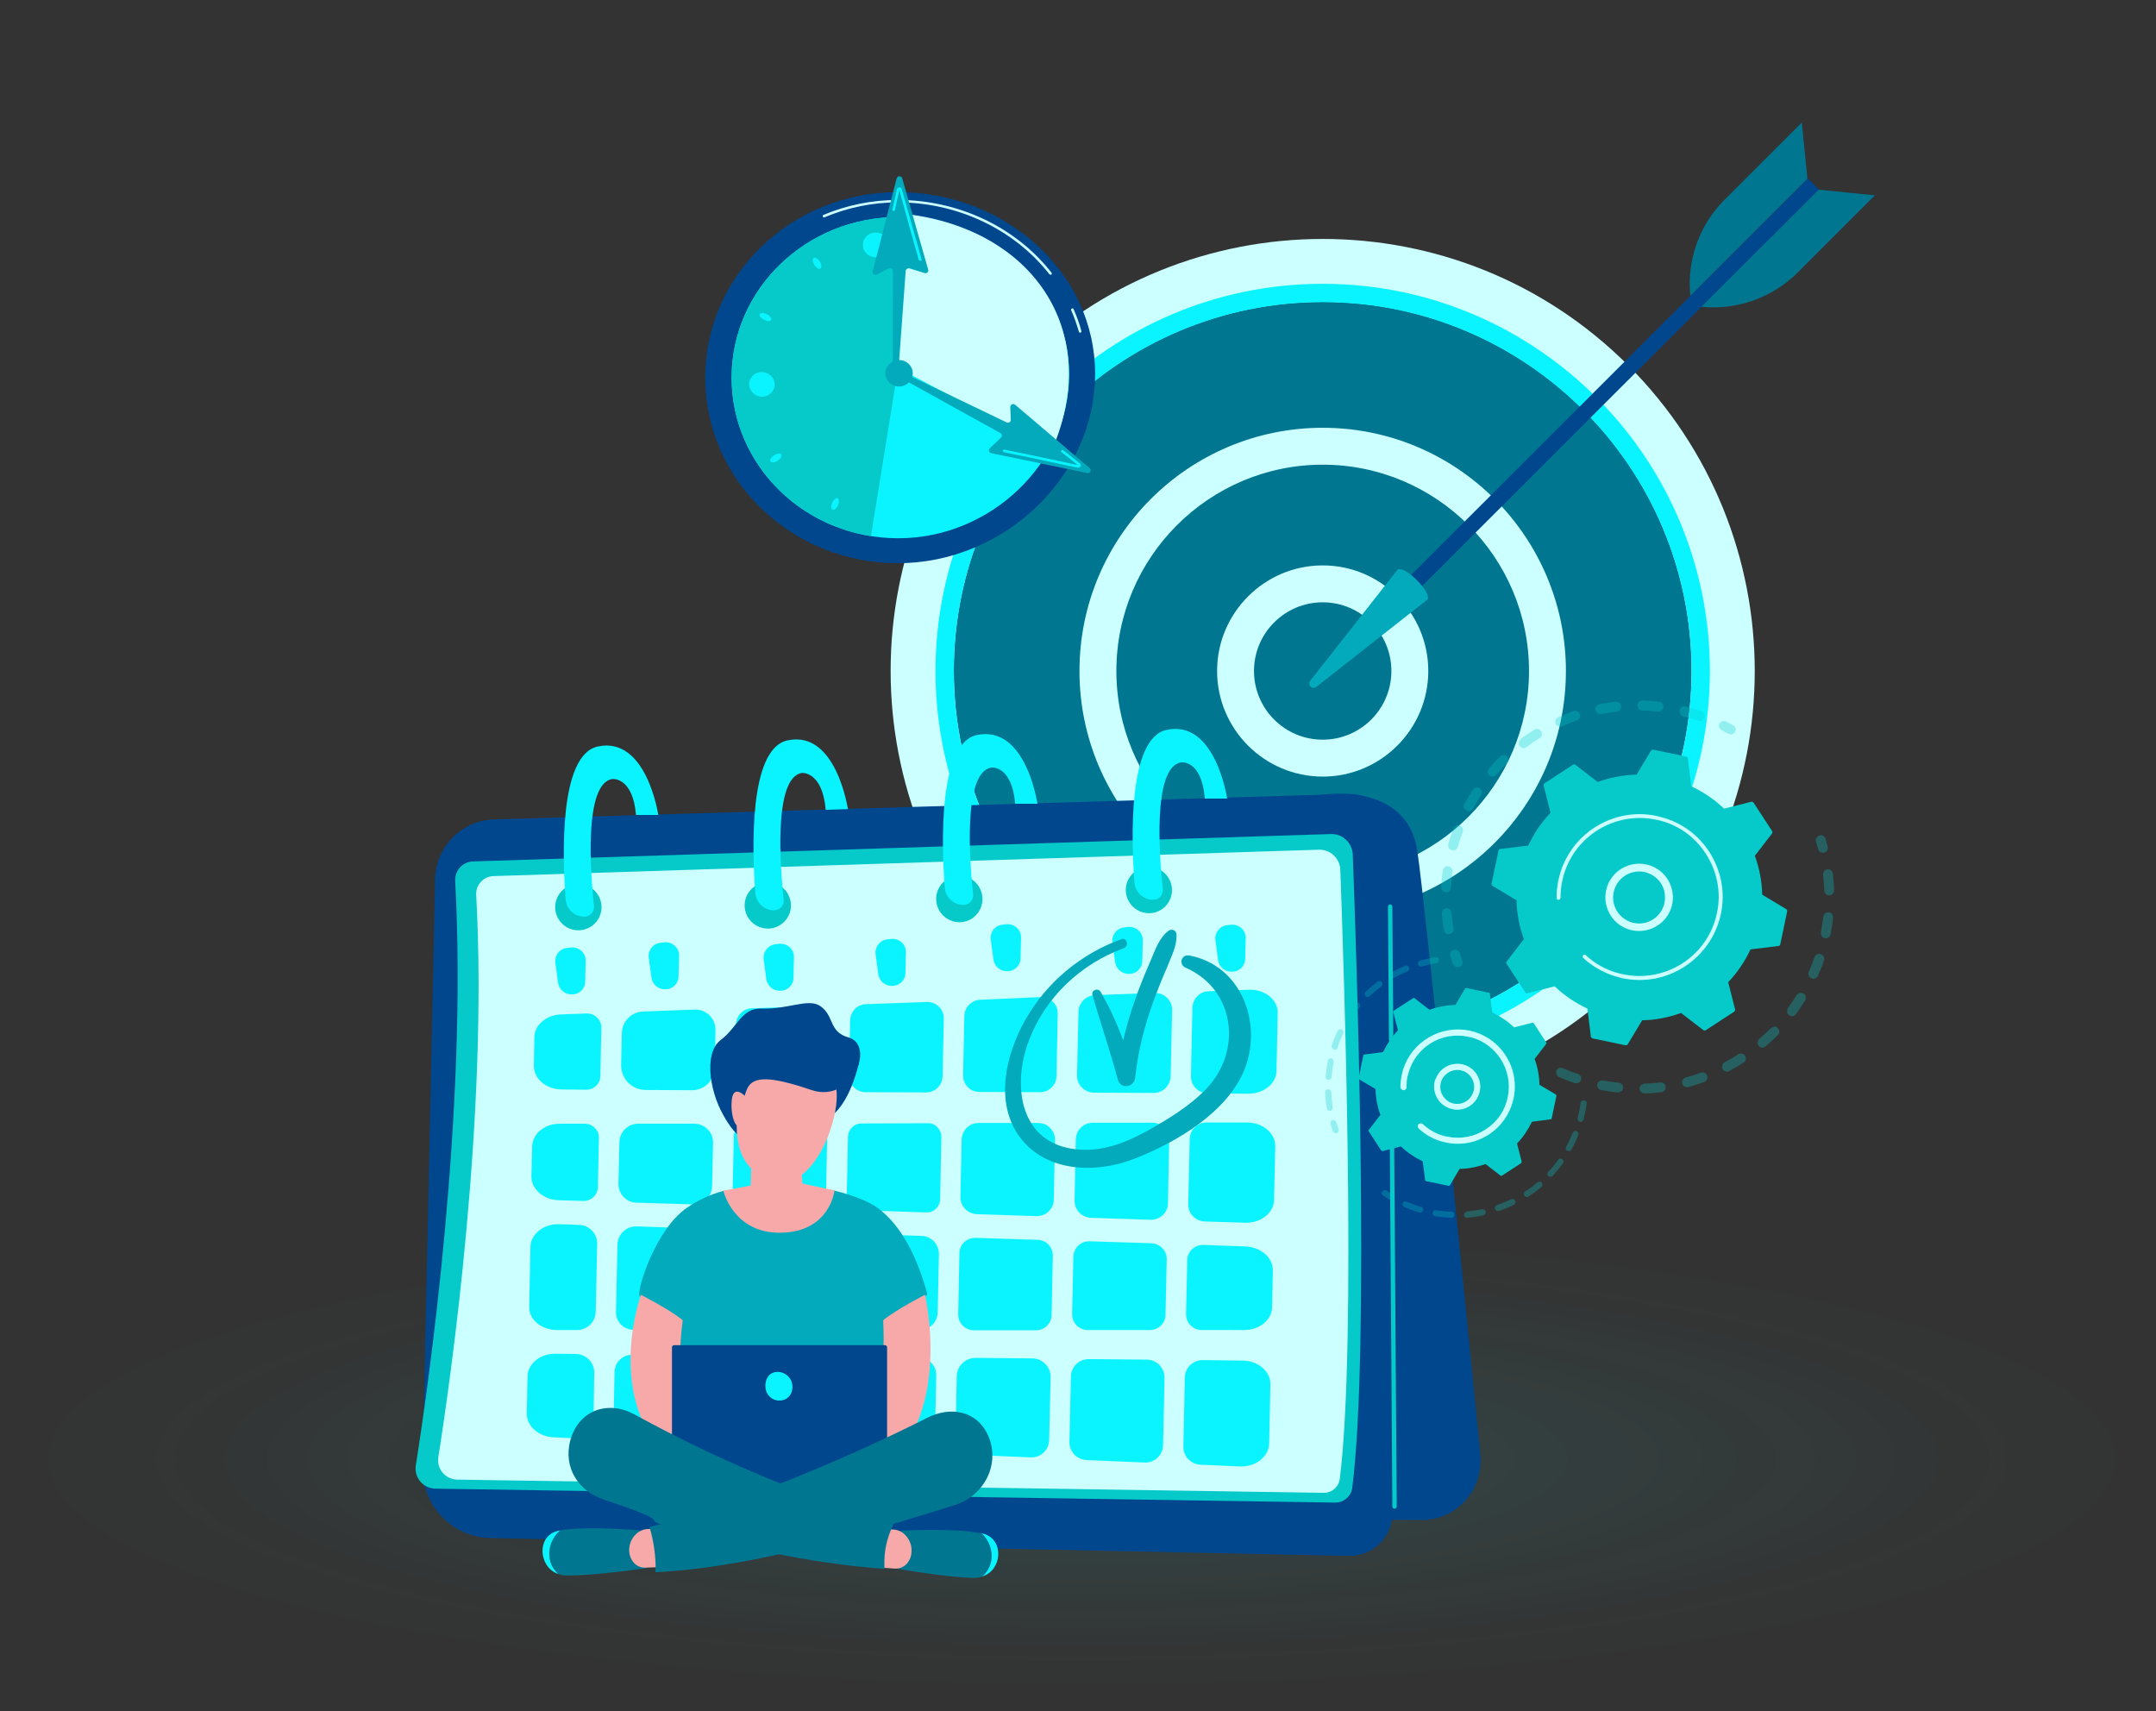 <?xml version="1.0" encoding="utf-8"?>
<!-- Generator: Adobe Illustrator 27.0.0, SVG Export Plug-In . SVG Version: 6.00 Build 0)  -->
<svg version="1.1" id="Layer_1" xmlns="http://www.w3.org/2000/svg" xmlns:xlink="http://www.w3.org/1999/xlink" x="0px" y="0px"
	 viewBox="0 0 882 700" style="enable-background:new 0 0 882 700;" xml:space="preserve">
<rect x="0" y="0" width="882" height="700" fill="#333333" stroke="none"/>
<style type="text/css">
	.st0{opacity:0.12;fill:url(#SVGID_1_);enable-background:new    ;}
	.st1{fill:#CCFFFF;}
	.st2{fill:#007691;}
	.st3{fill:#0AF4FF;}
	.st4{fill:#00478E;}
	.st5{fill:#02AABC;}
	.st6{fill:#06C9C9;}
	.st7{opacity:0.3;}
	.st8{fill:#F7A9A9;}
</style>
<radialGradient id="SVGID_1_" cx="-97.778" cy="897.889" r="1" gradientTransform="matrix(441.87 0 0 -96.626 43647.422 87356.672)" gradientUnits="userSpaceOnUse">
	<stop  offset="0" style="stop-color:#3BFFFF"/>
	<stop  offset="0.2" style="stop-color:#3BFFFF;stop-opacity:0.74"/>
	<stop  offset="0.41" style="stop-color:#3BFFFF;stop-opacity:0.48"/>
	<stop  offset="0.61" style="stop-color:#3BFFFF;stop-opacity:0.27"/>
	<stop  offset="0.78" style="stop-color:#3BFFFF;stop-opacity:0.12"/>
	<stop  offset="0.91" style="stop-color:#3BFFFF;stop-opacity:3.000000e-02"/>
	<stop  offset="1" style="stop-color:#3BFFFF;stop-opacity:0"/>
</radialGradient>
<path class="st0" d="M440.5,694c243.3,0,440.5-43.2,440.5-96.5S683.8,501,440.5,501C197.2,501,0,544.2,0,597.5S197.2,694,440.5,694z
	"/>
<path class="st1" d="M666.1,399.5c69-69,69-180.9,0-250c-69-69-180.9-69-250,0c-69,69-69,180.9,0,250
	C485.2,468.5,597.1,468.5,666.1,399.5z"/>
<path class="st2" d="M541.1,425.3c83.3,0,150.9-67.5,150.9-150.9c0-83.3-67.5-150.9-150.9-150.9s-150.9,67.5-150.9,150.9
	C390.3,357.8,457.8,425.3,541.1,425.3z"/>
<path class="st3" d="M541.1,432.9c-87.3,0-158.4-71.1-158.4-158.4s71.1-158.4,158.4-158.4s158.4,71.1,158.4,158.4
	S628.5,432.9,541.1,432.9z M541.1,123.6c-83.2,0-150.9,67.7-150.9,150.9S458,425.3,541.1,425.3S692,357.7,692,274.5
	S624.3,123.6,541.1,123.6z"/>
<path class="st2" d="M606.2,339.5c35.9-35.9,35.9-94.1,0-130.1c-35.9-35.9-94.1-35.9-130.1,0s-35.9,94.1,0,130.1
	C512,375.4,570.2,375.4,606.2,339.5z"/>
<path class="st1" d="M541.1,374c-54.9,0-99.5-44.6-99.5-99.5c0-54.9,44.6-99.5,99.5-99.5c54.9,0,99.5,44.6,99.5,99.5
	S596,374,541.1,374z M541.1,190.1c-46.5,0-84.4,37.9-84.4,84.4s37.9,84.4,84.4,84.4s84.4-37.9,84.4-84.4S587.7,190.1,541.1,190.1z"
	/>
<path class="st2" d="M575.8,282.7c4.5-19.2-7.3-38.3-26.5-42.9c-19.2-4.5-38.3,7.3-42.9,26.5c-4.5,19.2,7.3,38.3,26.5,42.9
	C552.1,313.7,571.3,301.8,575.8,282.7z"/>
<path class="st1" d="M541.1,317.7c-23.8,0-43.2-19.4-43.2-43.2c0-23.8,19.4-43.2,43.2-43.2s43.2,19.4,43.2,43.2
	C584.3,298.3,564.9,317.7,541.1,317.7z M541.1,246.4c-15.5,0-28.1,12.6-28.1,28.1c0,15.5,12.6,28.1,28.1,28.1s28.1-12.6,28.1-28.1
	C569.2,259,556.6,246.4,541.1,246.4z"/>
<path class="st4" d="M568.4,244.1l4.5,4.5L744.1,77.5l-4.5-4.5L568.4,244.1z"/>
<path class="st5" d="M571.6,233.2c2.6-2.6,14.8,9.6,12.2,12.2L538.5,281c-1.7,1.3-3.8-0.9-2.5-2.5L571.6,233.2L571.6,233.2z"/>
<path class="st2" d="M744,77.6l23,2.3l-31.6,31.6C725,121.8,710.6,127,696,125.5L744,77.6z"/>
<path class="st2" d="M739.4,73.1l-2.3-23l-31.6,31.6C695.2,92,690,106.5,691.5,121L739.4,73.1z"/>
<path class="st4" d="M605.6,595.1c-6.4-64.2-22.3-223.7-25.8-247c-4.4-29.3-40.3-22.8-40.3-22.8l-7.7,296.5h50.1
	c6.7,0,13.1-2.9,17.6-8C604.1,608.7,606.2,601.9,605.6,595.1L605.6,595.1z"/>
<path class="st4" d="M200.6,629.2c-15.6-0.3-28-13.3-27.7-28.9l5.1-240.7c0.3-13.3,10.9-24,24.2-24.4l349.3-10.4
	c10.4-0.3,19,8,18.9,18.4l-0.8,275.9c0,9.8-8.1,17.6-17.8,17.4L200.6,629.2L200.6,629.2z"/>
<path class="st6" d="M178.1,609c-5-0.1-8.8-4.6-8-9.5c5.2-32.8,21.3-145.5,16.1-239.1c-0.2-4.3,3.1-7.9,7.3-8l350.9-11.2
	c4.8-0.2,8.8,3.6,9,8.4c1.5,39.3,7.1,201.4-0.2,259c-0.4,3.5-3.5,6.1-7,6.1L178.1,609z"/>
<path class="st1" d="M187,605.3c-4.8-0.1-8.4-4.4-7.7-9.1c5-31.5,20.5-140,15.5-230.1c-0.2-4.1,3-7.6,7.1-7.7l337.7-10.8
	c4.6-0.1,8.5,3.5,8.7,8.1c1.4,37.9,6.8,193.8-0.2,249.2c-0.4,3.4-3.3,5.9-6.7,5.8L187,605.3L187,605.3z"/>
<path class="st3" d="M394.5,415.6l-0.5,24.3c-0.1,3.7,2.9,6.8,6.6,6.8l24.9,0.1c3.6,0,6.6-2.9,6.7-6.5l0.5-25.6
	c0.1-3.8-3.1-7-6.9-6.8l-25,1.1C397.4,409.2,394.6,412.1,394.5,415.6L394.5,415.6z"/>
<path class="st3" d="M307.3,446.5l24.9,0.1c3.6,0,6.6-2.9,6.7-6.5l0.5-21.7c0.1-3.8-3.1-6.9-6.9-6.8l-25,0.9c-3.5,0.1-6.3,3-6.4,6.5
	l-0.4,20.7C300.6,443.4,303.6,446.5,307.3,446.5L307.3,446.5z"/>
<path class="st3" d="M329.2,554.8l-23.7-0.2c-4,0-7.2,3.1-7.3,7.1l-0.5,22.2c-0.1,3.9,3,7.2,6.9,7.4l23.7,1c4.1,0.2,7.5-3,7.6-7.1
	l0.5-23C336.4,558.2,333.2,554.9,329.2,554.8L329.2,554.8z"/>
<path class="st3" d="M289.2,583.4l0.5-21.7c0.1-4-3.1-7.2-7.1-7.3l-24-0.2c-3.9,0-7.1,3.1-7.2,7l-0.4,20.9c-0.1,3.9,3,7.1,6.8,7.3
	l24,1C285.8,590.5,289.2,587.4,289.2,583.4z"/>
<path class="st3" d="M291.3,485.3l0.4-17.8c0.1-4.3-3.4-7.8-7.7-7.8l-22.9,0c-4.2,0-7.6,3.3-7.7,7.5l-0.4,17
	c-0.1,4.2,3.2,7.7,7.4,7.8l22.9,0.7C287.7,492.9,291.2,489.6,291.3,485.3L291.3,485.3z"/>
<path class="st3" d="M290.2,537.1l0.6-27.3c0.1-3.9-3-7.2-6.9-7.3l-23.4-0.8c-4.3-0.1-7.8,3.2-7.9,7.5l-0.6,27.5
	c-0.1,4,3.1,7.3,7.1,7.3h24C287,544.1,290.1,541,290.2,537.1L290.2,537.1z"/>
<path class="st3" d="M354,446.8l24.9,0.1c3.6,0,6.6-2.9,6.7-6.5l0.5-23.7c0.1-3.8-3.1-6.9-6.9-6.8l-25,0.9c-3.5,0.1-6.3,3-6.4,6.5
	l-0.5,22.6C347.3,443.7,350.2,446.7,354,446.8L354,446.8z"/>
<path class="st3" d="M336.9,537l0.5-25.5c0.1-4-3-7.3-7-7.4l-23.7-0.8c-4-0.1-7.4,3.1-7.5,7.1l-0.6,26.3c-0.1,4.1,3.2,7.4,7.3,7.4
	h23.7C333.6,544.1,336.8,541,336.9,537L336.9,537z"/>
<path class="st3" d="M379.6,459.5l-27.2,0.1c-3,0-5.4,2.4-5.5,5.4l-0.5,24.5c-0.1,3,2.3,5.5,5.3,5.6l27.2,0.9
	c3.1,0.1,5.6-2.3,5.7-5.4l0.5-25.5C385.1,462,382.6,459.4,379.6,459.5L379.6,459.5z"/>
<path class="st3" d="M393.4,466.2l-0.5,23.4c-0.1,3.8,2.9,6.9,6.7,7.1l24.4,0.8c3.8,0.1,7.1-2.9,7.1-6.8l0.5-24.2
	c0.1-3.9-3-7.1-6.9-7.1l-24.4,0C396.6,459.4,393.5,462.4,393.4,466.2L393.4,466.2z"/>
<path class="st3" d="M305,493.5l27.2,0.9c3.1,0.1,5.6-2.3,5.7-5.4l0.5-23.9c0.1-3.1-2.4-5.6-5.5-5.6l-27.2,0c-3,0-5.4,2.4-5.5,5.4
	l-0.5,22.9C299.6,490.9,302,493.4,305,493.5z"/>
<path class="st3" d="M377,505.6l-23.7-0.8c-4-0.1-7.4,3.1-7.5,7.1l-0.5,24.8c-0.1,4.1,3.2,7.4,7.3,7.4h23.7c3.9,0,7.2-3.2,7.3-7.1
	l0.5-24C384.1,509,381,505.7,377,505.6L377,505.6z"/>
<path class="st3" d="M424.5,507.2l-25.4-0.8c-3.6-0.1-6.6,2.7-6.6,6.3l-0.5,24.9c-0.1,3.6,2.8,6.6,6.4,6.6h25.4
	c3.5,0,6.4-2.8,6.4-6.3l0.5-24.1C430.8,510.2,428,507.3,424.5,507.2L424.5,507.2z"/>
<path class="st3" d="M264.2,445.9l18.9,0.1c5,0,9.2-4,9.3-9l0.3-15.6c0.1-4.7-3.8-8.6-8.5-8.4l-21.1,0.8c-4.8,0.2-8.6,4-8.7,8.8
	l-0.3,13C254,441.3,258.5,445.9,264.2,445.9z"/>
<path class="st3" d="M243.1,561.7c0.1-4.3-3.3-7.8-7.6-7.8l-8.2-0.1c-6.3-0.1-11.4,4.1-11.5,9.3l-0.3,15.1c-0.1,5.2,4.8,9.5,11,9.8
	l8.9,0.4c4,0.2,7.3-3,7.4-7L243.1,561.7L243.1,561.7z"/>
<path class="st3" d="M508.2,556.6l-16.2-0.2c-4,0-7.2,3.1-7.3,7.1l-0.6,28.3c-0.1,3.9,3,7.2,7,7.4l16.1,0.7c6.4,0.3,11.8-3.9,12-9.3
	l0.5-24.3C519.8,561,514.6,556.6,508.2,556.6z"/>
<path class="st3" d="M227.9,544.1h8.1c4.2,0,7.6-3.3,7.7-7.5l0.6-27.7c0.1-4.2-3.2-7.7-7.4-7.8l-8.1-0.3c-6.4-0.2-11.7,4-11.8,9.3
	l-0.5,24.3C216.2,539.7,221.4,544.1,227.9,544.1L227.9,544.1z"/>
<path class="st3" d="M228.5,491l10.1,0.3c3.2,0.1,5.9-2.4,6-5.7l0.4-20c0.1-3.3-2.6-5.9-5.8-5.9l-10.2,0c-6.2,0-11.2,4.1-11.3,9.3
	l-0.3,12.2C217.3,486.4,222.3,490.8,228.5,491L228.5,491z"/>
<path class="st3" d="M510.8,404.9l-16.3,0.6c-3.7,0.1-6.6,3.1-6.7,6.8l-0.6,27.9c-0.1,3.9,3,7,6.9,7.1l16.7,0.1
	c6.2,0,11.3-4.1,11.4-9.3l0.5-23.4C523,409.1,517.5,404.6,510.8,404.9L510.8,404.9z"/>
<path class="st3" d="M375.8,555.3l-23.7-0.2c-4,0-7.2,3.1-7.3,7.1l-0.5,23.7c-0.1,3.9,3,7.2,6.9,7.4l23.7,1c4.1,0.2,7.5-3,7.6-7.1
	l0.5-24.5C383.1,558.6,379.8,555.3,375.8,555.3z"/>
<path class="st3" d="M510.1,459.2l-16.5,0c-3.8,0-6.8,3-6.9,6.8l-0.6,26.6c-0.1,3.8,2.9,6.9,6.7,7.1l16.6,0.5
	c6.4,0.2,11.7-4,11.8-9.3l0.5-21.9C521.8,463.6,516.6,459.2,510.1,459.2L510.1,459.2z"/>
<path class="st3" d="M509.5,509.9l-17.2-0.6c-3.6-0.1-6.6,2.7-6.6,6.3l-0.5,21.9c-0.1,3.6,2.8,6.6,6.4,6.6H509
	c6.2,0,11.3-4.1,11.4-9.3l0.3-15.1C520.8,514.5,515.8,510.2,509.5,509.9L509.5,509.9z"/>
<path class="st3" d="M439.1,514.1l-0.5,23.4c-0.1,3.6,2.8,6.6,6.4,6.6h25.4c3.5,0,6.4-2.8,6.4-6.3l0.5-22.6c0.1-3.5-2.7-6.4-6.2-6.6
	l-25.4-0.8C442.1,507.7,439.2,510.6,439.1,514.1L439.1,514.1z"/>
<path class="st3" d="M469.1,556.2l-23.7-0.2c-4,0-7.2,3.1-7.3,7.1l-0.6,26.8c-0.1,3.9,3,7.2,7,7.4l23.7,1c4.1,0.2,7.5-3,7.6-7.1
	l0.6-27.5C476.4,559.5,473.1,556.2,469.1,556.2z"/>
<path class="st3" d="M229.9,445.7l9.9,0.1c3.2,0,5.8-2.5,5.8-5.7l0.4-19.6c0.1-3.3-2.7-6-6-5.9l-10.5,0.4c-6,0.2-10.8,4.3-10.9,9.3
	l-0.2,11.7C218.3,441.3,223.5,445.7,229.9,445.7z"/>
<path class="st3" d="M422.4,555.7l-23.3-0.2c-4.2,0-7.6,3.3-7.7,7.5l-0.5,24.8c-0.1,3.9,3,7.2,7,7.4l23.7,1c4.1,0.2,7.5-3,7.6-7.1
	l0.6-26C429.7,559.1,426.5,555.8,422.4,555.7z"/>
<path class="st3" d="M441.2,413.9l-0.6,26c-0.1,3.9,3,7,6.9,7.1l24.4,0.1c3.8,0,6.9-3,7-6.8l0.6-27c0.1-4-3.2-7.2-7.2-7.1l-24.4,0.9
	C444.2,407.3,441.3,410.2,441.2,413.9L441.2,413.9z"/>
<path class="st3" d="M440.1,466.1l-0.5,25c-0.1,3.8,2.9,6.9,6.7,7.1l24.4,0.8c3.8,0.1,7.1-2.9,7.1-6.8l0.5-25.8
	c0.1-3.9-3-7.1-6.9-7.1l-24.4,0C443.3,459.3,440.2,462.3,440.1,466.1L440.1,466.1z"/>
<path class="st3" d="M227.2,393.9l1.1,8.2c0.4,2.6,2.6,4.6,5.2,4.7l0.4,0c3,0.1,5.5-2.3,5.5-5.3l0.2-8.4c0.1-3.3-2.8-5.8-6-5.5
	l-1.7,0.2C228.9,388.1,226.8,390.9,227.2,393.9z"/>
<path class="st3" d="M265.4,391.8l1.1,8.2c0.4,2.6,2.6,4.6,5.2,4.7l0.4,0c3,0.1,5.5-2.3,5.5-5.3l0.2-8.4c0.1-3.3-2.8-5.8-6-5.5
	l-1.7,0.2C267.1,386,265,388.8,265.4,391.8z"/>
<path class="st3" d="M312.4,392.4l1.1,8.2c0.4,2.6,2.6,4.6,5.2,4.7l0.4,0c3,0.1,5.5-2.3,5.5-5.3l0.2-8.4c0.1-3.3-2.8-5.8-6-5.5
	l-1.7,0.2C314.2,386.7,312,389.4,312.4,392.4L312.4,392.4z"/>
<path class="st3" d="M358.2,390.4l1.1,8.2c0.4,2.6,2.6,4.6,5.2,4.7l0.4,0c3,0.1,5.5-2.3,5.5-5.3l0.2-8.4c0.1-3.3-2.8-5.8-6-5.5
	l-1.7,0.2C360,384.6,357.8,387.4,358.2,390.4z"/>
<path class="st3" d="M405.3,384.4l1.1,8.2c0.4,2.6,2.6,4.6,5.2,4.7l0.4,0c3,0.1,5.5-2.3,5.5-5.3l0.2-8.4c0.1-3.3-2.8-5.8-6-5.5
	l-1.7,0.2C407,378.6,404.9,381.4,405.3,384.4L405.3,384.4z"/>
<path class="st3" d="M455.1,385.5l1.1,8.2c0.4,2.6,2.6,4.6,5.2,4.7l0.4,0c3,0.1,5.5-2.3,5.5-5.3l0.2-8.4c0.1-3.3-2.8-5.8-6-5.5
	l-1.7,0.2C456.9,379.7,454.7,382.4,455.1,385.5L455.1,385.5z"/>
<path class="st3" d="M497.2,384.6l1.1,8.2c0.4,2.6,2.6,4.6,5.2,4.7l0.4,0c3,0.1,5.5-2.3,5.5-5.3l0.2-8.4c0.1-3.3-2.8-5.8-6-5.5
	l-1.7,0.2C499,378.8,496.8,381.6,497.2,384.6L497.2,384.6z"/>
<path class="st5" d="M481.3,382.3c-0.1-1.8-2-2.5-3.3-1.5c-3.9,3-5.4,7.8-7.3,12.2c-2.2,5.1-4.4,10.3-6.2,15.6c-2,5.6-3.7,11.2-5,17
	c-2.6-6.9-5.5-13.5-9.3-19.9c-1-1.7-3.8-0.7-3.3,1.3c3.3,11.6,7.3,23,10.4,34.7c1.1,4.1,6.7,3.1,7.1-0.8c1.1-10.8,3.8-21.2,7.5-31.4
	c1.8-4.9,3.7-9.6,5.8-14.4C479.3,390.9,481.5,387,481.3,382.3L481.3,382.3z"/>
<path class="st5" d="M486.6,390.9c-3.4-0.6-4.6,3.7-1.5,5c20.4,9,23.1,34.3,8.3,49.6c-6.8,7.1-15.9,12.6-24.4,17.3
	c-8.7,4.8-18.4,8.5-28.5,7.4c-23.4-2.3-26.6-26.1-19.6-44.5c6.7-17.7,21.1-31.3,38.8-37.8c2.3-0.8,1.4-4.5-0.9-3.7
	c-16.5,5.9-30.6,17.6-39.3,32.9c-8,14.1-12.8,33.9-2.3,48.1c10.9,14.6,31.5,14.9,47,8.8c17.1-6.7,38.4-19.2,45.2-37.2
	C516.4,418,507.6,394.9,486.6,390.9L486.6,390.9z"/>
<path class="st6" d="M570.5,617.2c-0.5,0-0.9-0.4-0.9-0.9l-1.1-155.4c0-0.5,0.4-0.9,0.9-0.9h0c0.5,0,0.9,0.4,0.9,0.9l1.1,155.4
	C571.4,616.8,571,617.2,570.5,617.2L570.5,617.2z"/>
<path class="st6" d="M569.1,426.1c-0.5,0-0.9-0.4-0.9-0.9l-0.4-54.3c0-0.5,0.4-0.9,0.9-0.9h0c0.5,0,0.9,0.4,0.9,0.9l0.4,54.3
	C570,425.7,569.6,426.1,569.1,426.1C569.2,426.1,569.1,426.1,569.1,426.1z"/>
<path class="st6" d="M243.3,377.8c3.7-3.7,3.7-9.7,0-13.4c-3.7-3.7-9.7-3.7-13.4,0c-3.7,3.7-3.7,9.7,0,13.4
	C233.6,381.5,239.6,381.5,243.3,377.8z"/>
<path class="st6" d="M320.8,377.1c3.7-3.7,3.7-9.7,0-13.4c-3.7-3.7-9.7-3.7-13.4,0c-3.7,3.7-3.7,9.7,0,13.4
	C311.2,380.8,317.1,380.8,320.8,377.1z"/>
<path class="st6" d="M401.2,371.4c2-4.8-0.3-10.4-5.1-12.4s-10.4,0.3-12.4,5.1c-2,4.8,0.3,10.4,5.1,12.4
	C393.7,378.6,399.2,376.3,401.2,371.4z"/>
<path class="st6" d="M479.2,366.3c1.2-5.1-2-10.2-7-11.4c-5.1-1.2-10.2,2-11.4,7c-1.2,5.1,2,10.2,7,11.4
	C472.9,374.6,478,371.4,479.2,366.3z"/>
<path class="st3" d="M477.2,298.6c-15.9,3.5-14.4,45.4-13.1,62.4c0.3,4,3.6,7.1,7.7,7.1c1.1,0,2.2-0.5,2.9-1.3c0.7-0.8,1.1-1.9,1-3
	c-1.4-12.9-4.3-49.9,7.4-51.9c0,0,8.4-1.5,9.8,14.8h9.1C502,326.6,497.2,294.2,477.2,298.6z"/>
<path class="st3" d="M399.6,300.7c-15.9,3.5-14.4,45.4-13.1,62.4c0.3,4,3.6,7.1,7.7,7.1c1.1,0,2.2-0.5,2.9-1.3c0.7-0.8,1.1-1.9,1-3
	c-1.4-12.9-4.3-49.9,7.4-51.9c0,0,8.4-1.2,9.8,14.8h9.1C424.4,328.8,419.7,296.4,399.6,300.7L399.6,300.7z"/>
<path class="st3" d="M322.1,302.9c-15.9,3.5-14.4,45.4-13.1,62.4c0.3,4,3.6,7.1,7.7,7.1c1.1,0,2.2-0.5,2.9-1.3c0.7-0.8,1.1-1.9,1-3
	c-1.4-12.9-4.3-49.9,7.4-51.9c0,0,8.4-0.9,9.8,15.1l9.1-0.3C346.8,330.9,342.1,298.5,322.1,302.9L322.1,302.9z"/>
<path class="st3" d="M244.5,305.4c-15.9,3.5-14.4,45.4-13.1,62.5c0.3,4,3.6,7.1,7.7,7.1c1.1,0,2.2-0.5,2.9-1.3c0.7-0.8,1.1-1.9,1-3
	c-1.4-12.9-4.3-50,7.4-52c0,0,8.4-1.2,9.8,14.7h9.1C269.3,333.4,264.5,301,244.5,305.4L244.5,305.4z"/>
<path class="st4" d="M288.5,154.5c0,41.9,35.3,75.9,78.8,75.9s80.7-35.5,80.7-77.4c0-41.9-37.2-74.4-80.7-74.4
	S288.5,112.6,288.5,154.5z"/>
<path class="st1" d="M441.9,136.1c0,0,0.1,0,0.1,0c0.3-0.1,0.5-0.4,0.4-0.6c-0.8-3.1-1.9-6.1-3.2-9c-0.1-0.3-0.4-0.4-0.7-0.3
	c-0.3,0.1-0.4,0.4-0.3,0.7c1.3,2.9,2.3,5.9,3.2,8.9C441.4,135.9,441.6,136.1,441.9,136.1z"/>
<path class="st1" d="M429.8,112.4c0.1,0,0.2,0,0.3-0.1c0.2-0.2,0.3-0.5,0.1-0.7c-14.6-18.7-38.1-29.8-62.9-29.8
	c-10.6,0-20.8,2.1-30.4,6.1c-0.3,0.1-0.4,0.4-0.3,0.7c0.1,0.3,0.4,0.4,0.7,0.3c9.5-4,19.6-6.1,30-6.1c24.4,0,47.6,11,62,29.4
	C429.5,112.3,429.7,112.4,429.8,112.4L429.8,112.4z"/>
<path class="st3" d="M299.3,154.5c0,36.3,30.5,65.7,68.2,65.7s69.9-30.7,69.9-67c0-36.3-32.2-64.4-69.9-64.4
	S299.3,118.3,299.3,154.5z"/>
<path class="st6" d="M299.3,154.5c0-36.3,30.5-65.7,68.2-65.7c20.4,0,39.2,8.3,52.1,21.6l-52.5,42.1l-10.8,66.8
	C323.9,214.2,299.3,187.2,299.3,154.5L299.3,154.5z"/>
<path class="st3" d="M419.9,151.1c0.2,2.8,2.7,4.9,5.5,4.8c2.9-0.2,5.1-2.6,4.9-5.3c-0.2-2.8-2.7-4.9-5.5-4.8
	C422,146,419.8,148.4,419.9,151.1z"/>
<path class="st3" d="M306.5,157.5c0.2,2.8,2.7,4.9,5.5,4.8c2.9-0.2,5.1-2.6,4.9-5.3c-0.2-2.8-2.7-4.9-5.5-4.8
	C308.5,152.3,306.3,154.7,306.5,157.5z"/>
<path class="st3" d="M377.7,202.9c-2.9,0.5-4.7,3.1-4.2,5.9s3.3,4.6,6.1,4.1c2.9-0.5,4.7-3.1,4.2-5.9
	C383.3,204.2,380.6,202.4,377.7,202.9z"/>
<path class="st3" d="M357.3,95.2c-2.9,0.5-4.7,3.1-4.2,5.9c0.5,2.8,3.3,4.6,6.1,4.1c2.9-0.5,4.7-3.1,4.2-5.9
	C362.9,96.5,360.1,94.7,357.3,95.2z"/>
<path class="st3" d="M340.4,205.8c-0.5,1.3-0.4,2.5,0.3,2.7c0.7,0.2,1.7-0.7,2.2-2c0.5-1.3,0.4-2.5-0.3-2.7
	C341.9,203.6,340.9,204.5,340.4,205.8z"/>
<path class="st3" d="M386,103.6c-0.5,1.3-0.4,2.5,0.3,2.7c0.7,0.2,1.7-0.7,2.2-2c0.5-1.3,0.4-2.5-0.3-2.7
	C387.5,101.4,386.5,102.3,386,103.6z"/>
<path class="st3" d="M316.5,186.4c-1.2,0.8-1.7,1.9-1.2,2.5c0.5,0.5,1.8,0.3,3-0.6c1.2-0.8,1.7-1.9,1.2-2.5
	C319,185.3,317.7,185.5,316.5,186.4z"/>
<path class="st3" d="M410.6,121.9c-1.2,0.8-1.7,1.9-1.2,2.5c0.5,0.5,1.8,0.3,3-0.6c1.2-0.8,1.7-1.9,1.2-2.5
	C413.1,120.8,411.8,121.1,410.6,121.9z"/>
<path class="st3" d="M313.6,128.5c-1.3-0.6-2.6-0.6-2.8,0.1c-0.3,0.7,0.6,1.7,1.9,2.3c1.3,0.6,2.6,0.6,2.8-0.1
	C315.7,130.2,314.9,129.1,313.6,128.5z"/>
<path class="st3" d="M416.3,179.2c-1.3-0.6-2.6-0.6-2.8,0.1c-0.3,0.7,0.6,1.7,1.9,2.3c1.3,0.6,2.6,0.6,2.8-0.1
	C418.4,180.9,417.6,179.8,416.3,179.2z"/>
<path class="st3" d="M335.3,106.9c-0.8-1.2-1.9-1.8-2.5-1.3c-0.6,0.4-0.4,1.7,0.4,2.9c0.8,1.2,1.9,1.8,2.5,1.3
	C336.2,109.4,336.1,108.1,335.3,106.9z"/>
<path class="st3" d="M395.7,201.7c-0.8-1.2-1.9-1.8-2.5-1.3s-0.4,1.7,0.4,2.9c0.8,1.2,1.9,1.8,2.5,1.3
	C396.7,204.1,396.5,202.8,395.7,201.7L395.7,201.7z"/>
<path class="st1" d="M367.6,150.6l62.8,33.4c21.2-49.3-8.8-91.5-62-96.7L367.6,150.6L367.6,150.6z"/>
<path class="st5" d="M369.6,152.5l42.2,20.3c0.8,0.4,1.8-0.2,1.7-1.1l-0.2-5.2c0-1,1.2-1.6,2-0.9l30.5,25.9c0.9,0.8,0.2,2.3-1,2
	l-39.3-8.1c-0.9-0.2-1.3-1.3-0.6-2l4.6-4.4c0.6-0.5,0.4-1.5-0.2-1.8l-40.8-22.6c-0.6-0.3-0.8-1-0.5-1.6
	C368.3,152.4,369,152.2,369.6,152.5L369.6,152.5z"/>
<path class="st3" d="M441.1,191.3c0.4,0,0.7-0.2,0.9-0.6c0.2-0.4,0.1-0.9-0.3-1.2l-6.7-5.3c-0.2-0.2-0.6-0.2-0.8,0.1
	c-0.2,0.2-0.2,0.6,0.1,0.7l6.7,5.3c-8.9-2-29.7-6.3-30.2-6.4c-0.3,0-0.6,0.2-0.6,0.5c0,0.3,0.2,0.5,0.5,0.6
	c0.6,0.1,16.6,3.4,30.1,6.3C441,191.3,441,191.3,441.1,191.3L441.1,191.3z"/>
<path class="st5" d="M365.2,150.5l0.1-39.7c0-0.9-1-1.4-1.8-1l-4.7,2.5c-0.9,0.5-2-0.3-1.8-1.3l9.8-38c0.3-1.2,2-1.2,2.3,0
	l10.6,37.3c0.3,0.9-0.6,1.7-1.5,1.4l-6.1-1.9c-0.8-0.2-1.5,0.3-1.6,1.1l-2.9,39.7c0,0.6-0.6,1.1-1.2,1.1
	C365.7,151.6,365.2,151.1,365.2,150.5L365.2,150.5z"/>
<path class="st3" d="M376.5,106.7c0.1,0,0.1,0,0.2,0c0.3-0.1,0.4-0.4,0.3-0.7c-0.2-0.6-4.5-15.8-8.1-28.6c-0.1-0.5-0.5-0.8-1-0.7
	c-0.5,0-0.9,0.3-1,0.8l-1.8,8.2c-0.1,0.3,0.1,0.6,0.4,0.6c0.3,0.1,0.6-0.1,0.6-0.4l1.8-8.2c2.3,8.5,7.8,28.3,8,28.7
	C376.1,106.6,376.3,106.7,376.5,106.7L376.5,106.7z"/>
<path class="st5" d="M367.8,158.1c3.1,0,5.6-2.4,5.6-5.4c0-3-2.5-5.4-5.6-5.4s-5.6,2.4-5.6,5.4C362.2,155.6,364.7,158.1,367.8,158.1
	z"/>
<g class="st7">
	<path class="st6" d="M636.7,438c0.4-1,1.6-1.5,2.7-1c2,0.9,4,1.7,6.1,2.3c1,0.4,1.6,1.5,1.3,2.5c0,0,0,0,0,0
		c-0.4,1.1-1.5,1.6-2.6,1.3c-2.2-0.7-4.3-1.6-6.4-2.5c-1-0.4-1.4-1.5-1.1-2.5C636.7,438.2,636.7,438.1,636.7,438L636.7,438z
		 M655.7,442c2.1,0.4,4.3,0.7,6.5,0.9c1.1,0.1,1.9,1.1,1.8,2.2c-0.1,1.1-1.1,1.9-2.2,1.8c-2.3-0.2-4.5-0.6-6.8-1
		c-1.1-0.2-1.8-1.3-1.6-2.4c0-0.1,0-0.2,0.1-0.2C653.7,442.5,654.7,441.9,655.7,442L655.7,442z M672.7,443.3
		c2.2-0.1,4.3-0.2,6.5-0.5c1.1-0.1,2.1,0.7,2.2,1.8c0.1,1.1-0.7,2.1-1.8,2.2c-2.3,0.3-4.6,0.5-6.8,0.5c-1.1,0-2-0.8-2.1-1.9
		c0-0.2,0-0.5,0.1-0.7C671.1,444,671.9,443.4,672.7,443.3L672.7,443.3z M689.6,440.8c2.1-0.6,4.2-1.2,6.2-2c1-0.4,2.2,0.2,2.6,1.2
		c0.4,1-0.2,2.2-1.2,2.6c-2.1,0.8-4.3,1.5-6.5,2.1c-1.1,0.3-2.2-0.4-2.5-1.4c-0.1-0.4-0.1-0.8,0-1.1
		C688.4,441.5,688.9,441,689.6,440.8L689.6,440.8z M705.5,434.6c1.9-1,3.8-2.1,5.6-3.3c0.9-0.6,2.2-0.3,2.8,0.6
		c0.6,0.9,0.3,2.2-0.6,2.8c-1.9,1.2-3.9,2.4-5.9,3.5c-1,0.5-2.2,0.1-2.7-0.8c-0.3-0.5-0.3-1.1-0.1-1.5
		C704.7,435.3,705,434.8,705.5,434.6L705.5,434.6z M719.7,425c1.6-1.4,3.2-2.9,4.8-4.4c0.8-0.8,2.1-0.8,2.8,0c0.8,0.8,0.8,2.1,0,2.8
		c-1.6,1.6-3.3,3.2-5,4.7c-0.8,0.7-2.1,0.6-2.8-0.2c-0.5-0.5-0.6-1.3-0.4-1.9C719.2,425.6,719.4,425.2,719.7,425z M747.6,355.6
		c1.1-0.1,2.1,0.7,2.2,1.8c0.3,2.3,0.5,4.6,0.5,6.8c0,1.1-0.8,2-1.9,2.1c-1.1,0-2-0.8-2.1-1.9c-0.1-2.2-0.2-4.4-0.5-6.5
		c0-0.3,0-0.6,0.1-0.8C746.1,356.3,746.7,355.7,747.6,355.6z M731.3,412.5c1.3-1.7,2.5-3.6,3.7-5.4c0.6-0.9,1.8-1.2,2.8-0.7
		c0.9,0.6,1.2,1.8,0.7,2.8c-1.2,1.9-2.5,3.9-3.8,5.7c-0.7,0.9-1.9,1.1-2.8,0.4c-0.7-0.5-1-1.4-0.7-2.2
		C731.1,412.9,731.2,412.7,731.3,412.5L731.3,412.5z M748.1,373.2c1.1,0.1,1.9,1.1,1.8,2.2c-0.2,2.3-0.6,4.6-1,6.8
		c-0.2,1.1-1.3,1.8-2.4,1.6c-1.1-0.2-1.8-1.3-1.6-2.4c0.4-2.1,0.7-4.3,1-6.5c0-0.1,0-0.3,0.1-0.4
		C746.3,373.7,747.2,373.1,748.1,373.2L748.1,373.2z M739.9,397.7c0.9-2,1.7-4,2.4-6.1c0.4-1.1,1.5-1.6,2.6-1.3
		c1,0.4,1.6,1.5,1.3,2.5c0,0,0,0,0,0c-0.7,2.2-1.6,4.3-2.5,6.4c-0.4,1-1.6,1.5-2.7,1c-1-0.4-1.4-1.5-1.1-2.4
		C739.8,397.9,739.9,397.8,739.9,397.7L739.9,397.7z"/>
	<path class="st6" d="M742.9,343.2c-0.1,0.4-0.1,0.8,0,1.2c0.3,1,0.6,2,0.9,3c0.3,1.1,1.4,1.7,2.5,1.4c1.1-0.3,1.7-1.4,1.4-2.5
		c-0.3-1.1-0.6-2.1-0.9-3.2c-0.3-1.1-1.5-1.7-2.5-1.3C743.6,342.1,743.1,342.6,742.9,343.2L742.9,343.2z"/>
</g>
<g class="st7">
	<path class="st6" d="M703.3,296.3c-0.3,0.9,0.1,2,1,2.4c0.9,0.5,1.9,1,2.8,1.5c1,0.5,2.2,0.2,2.7-0.8c0.5-1,0.2-2.2-0.8-2.7
		c-1-0.5-1.9-1.1-2.9-1.5c-1-0.5-2.2-0.1-2.7,0.9C703.3,296.1,703.3,296.2,703.3,296.3z"/>
	<path class="st6" d="M594.6,338.9c0.4-1,1.5-1.6,2.6-1.2c1,0.4,1.6,1.5,1.2,2.6c-0.7,2-1.4,4-2,6.1c-0.3,1.1-1.4,1.7-2.5,1.4
		c-1.1-0.3-1.7-1.4-1.4-2.5c0.3-0.9,0.5-1.8,0.8-2.7C593.7,341.4,594.1,340.1,594.6,338.9L594.6,338.9z M592.5,354.4
		c1.1,0.2,1.9,1.2,1.7,2.3c-0.3,2.1-0.5,4.3-0.6,6.4c-0.1,1.1-1,2-2.1,1.9c-1.1-0.1-2-1-1.9-2.1c0.1-2.2,0.3-4.5,0.6-6.7
		c0-0.1,0-0.2,0.1-0.3C590.6,354.8,591.6,354.2,592.5,354.4L592.5,354.4z M599.1,328.9c1.1-2,2.2-3.9,3.4-5.8
		c0.6-0.9,1.9-1.2,2.8-0.6c0.9,0.6,1.2,1.9,0.6,2.8c-1.2,1.8-2.3,3.6-3.3,5.5c-0.5,1-1.7,1.3-2.7,0.8c-0.9-0.5-1.3-1.5-1-2.4
		C599,329.1,599,329,599.1,328.9z M591.6,371.6c1.1-0.1,2.1,0.7,2.2,1.8c0.2,2.1,0.5,4.3,0.8,6.4c0.2,1.1-0.5,2.1-1.6,2.3
		c-1.1,0.2-2.1-0.5-2.3-1.6c-0.4-2.2-0.7-4.5-0.9-6.7c0-0.3,0-0.5,0.1-0.8C590.1,372.3,590.8,371.7,591.6,371.6L591.6,371.6z
		 M609.1,314.4c1.5-1.7,3-3.3,4.6-4.9c0.8-0.8,2.1-0.8,2.8,0c0.8,0.8,0.8,2.1,0,2.8c-1.5,1.5-3,3.1-4.4,4.7c-0.7,0.8-2,0.9-2.8,0.2
		c-0.6-0.5-0.8-1.4-0.6-2.1C608.8,314.8,608.9,314.6,609.1,314.4z M622.1,302.3c1.8-1.3,3.7-2.6,5.6-3.8c0.9-0.6,2.2-0.3,2.8,0.7
		c0.6,0.9,0.3,2.2-0.7,2.8c-1.8,1.1-3.6,2.3-5.3,3.6c-0.9,0.7-2.2,0.5-2.8-0.4c-0.4-0.5-0.5-1.2-0.3-1.8
		C621.5,303,621.8,302.6,622.1,302.3L622.1,302.3z M637.4,293.4c2.1-0.9,4.2-1.7,6.3-2.5c1.1-0.4,2.2,0.2,2.6,1.2
		c0.4,1.1-0.2,2.2-1.2,2.6c-2,0.7-4,1.5-6,2.4c-1,0.5-2.2,0-2.7-1c-0.2-0.5-0.2-1-0.1-1.4C636.5,294.1,636.9,293.7,637.4,293.4
		L637.4,293.4z M654.3,288.1c2.2-0.4,4.4-0.8,6.7-1c1.1-0.1,2.1,0.7,2.2,1.8c0.1,1.1-0.7,2.1-1.8,2.2c-2.1,0.2-4.2,0.6-6.3,1
		c-1.1,0.2-2.1-0.5-2.4-1.6c-0.1-0.3,0-0.7,0.1-1C653,288.8,653.6,288.2,654.3,288.1L654.3,288.1z M672,286.6
		c2.2,0.1,4.5,0.2,6.7,0.5c1.1,0.1,1.9,1.1,1.8,2.2c-0.1,1.1-1.1,1.9-2.2,1.8c-2.1-0.2-4.3-0.4-6.4-0.4c-1.1,0-2-1-2-2.1
		c0-0.2,0-0.4,0.1-0.6C670.2,287.2,671,286.6,672,286.6L672,286.6z M689.5,289c1.6,0.4,3.2,0.9,4.8,1.4c0.6,0.2,1.1,0.4,1.7,0.6
		c1.1,0.4,1.6,1.5,1.3,2.6c-0.4,1.1-1.5,1.6-2.6,1.3c-0.5-0.2-1.1-0.4-1.6-0.5c-1.5-0.5-3-0.9-4.5-1.3c-1.1-0.3-1.7-1.4-1.5-2.4
		c0,0,0-0.1,0-0.1C687.4,289.3,688.4,288.7,689.5,289z"/>
	<path class="st6" d="M593.3,390c-0.1,0.4-0.1,0.8,0,1.2c0.3,1,0.7,2.1,1.1,3.1c0.4,1,1.5,1.6,2.6,1.2c1-0.4,1.6-1.5,1.2-2.6
		c-0.4-1-0.7-2-1-3c-0.3-1.1-1.5-1.6-2.5-1.3C593.9,388.9,593.4,389.4,593.3,390L593.3,390z"/>
</g>
<path class="st6" d="M623.9,405.9c0.2,0.3,0.6,0.5,1,0.4l11.1-2.8c3.9,3.7,8.4,6.8,13.4,9.1l1.4,11.4c0.1,0.4,0.3,0.7,0.7,0.8
	l13.4,2.8c0.4,0.1,0.8-0.1,1-0.4l5.9-9.8c5.5-0.1,10.9-1.2,15.9-3l9.1,7c0.3,0.2,0.8,0.3,1.1,0l11.5-7.5c0.3-0.2,0.5-0.6,0.4-1
	l-2.8-11.1c3.7-3.9,6.8-8.4,9.1-13.4l11.4-1.4c0.4,0,0.7-0.3,0.8-0.7l2.8-13.4c0.1-0.4-0.1-0.8-0.4-1l-9.8-5.9
	c-0.1-5.5-1.2-10.9-3-15.9l7-9.1c0.2-0.3,0.3-0.8,0-1.1l-7.5-11.5c-0.2-0.3-0.6-0.5-1-0.4l-11.1,2.8c-3.9-3.7-8.4-6.8-13.4-9.1
	l-1.4-11.4c0-0.4-0.3-0.7-0.7-0.8l-13.4-2.8c-0.4-0.1-0.8,0.1-1,0.4l-5.9,9.8c-5.5,0.1-10.9,1.2-15.9,3l-9.1-7
	c-0.3-0.2-0.8-0.3-1.1,0l-11.5,7.5c-0.3,0.2-0.5,0.6-0.4,1l2.8,11.1c-3.7,3.9-6.8,8.4-9.1,13.4l-11.4,1.4c-0.4,0-0.7,0.3-0.8,0.7
	l-2.8,13.4c-0.1,0.4,0.1,0.8,0.4,1l9.8,5.9c0.1,5.5,1.2,10.9,3,15.9l-7,9.1c-0.2,0.3-0.3,0.8,0,1.1L623.9,405.9L623.9,405.9z"/>
<path class="st1" d="M658.1,361.1c3.3-6.8,11.6-9.7,18.5-6.4c3.3,1.6,5.8,4.4,7,7.9c1.2,3.5,1,7.2-0.6,10.5
	c-3.3,6.8-11.6,9.7-18.5,6.4c-6.2-3-9.2-10.2-7.1-16.6C657.6,362.3,657.8,361.7,658.1,361.1z M680.6,363.7c-0.9-2.7-2.8-4.8-5.4-6.1
	c-5.2-2.6-11.6-0.4-14.2,4.9c-2.6,5.3-0.4,11.6,4.9,14.2c5.2,2.6,11.6,0.4,14.2-4.9c0.2-0.5,0.4-1,0.6-1.5
	C681.3,368.1,681.3,365.8,680.6,363.7z"/>
<path class="st1" d="M638.4,356.7c-0.3,1.1-0.6,2.2-0.9,3.4c-0.1,0.4-0.1,0.7-0.2,1.1c-0.3,1.8-0.5,3.6-0.5,5.4c0,0,0,0.1,0,0.1
	c0,0.1,0,0.1,0,0.2c0,0.1,0,0.3,0,0.4c0,0.4,0.2,0.7,0.6,0.8c0.1,0,0.2,0,0.2,0c0.4,0,0.8-0.4,0.8-0.8c0-2.3,0.2-4.6,0.7-6.9
	c2.3-11.2,10.3-19.9,20.3-23.7c5.6-2.1,11.8-2.7,18-1.4c1.1,0.2,2.2,0.5,3.2,0.8c7.1,2.2,13.1,6.8,17.2,13.1
	c4.7,7.2,6.4,15.9,4.6,24.3c-3.6,17.5-20.8,28.7-38.3,25.1c-1.1-0.2-2.1-0.5-3.2-0.8c-4.5-1.4-8.7-3.8-12.1-7
	c-0.1-0.1-0.2-0.1-0.3-0.2c-0.3-0.1-0.6,0-0.8,0.2c-0.3,0.3-0.3,0.8,0,1.1c3.7,3.4,8,5.9,12.8,7.4c1.1,0.3,2.2,0.6,3.3,0.9
	c18.3,3.8,36.3-8,40.2-26.3c1.9-8.9,0.1-17.9-4.8-25.5c-4.3-6.6-10.7-11.4-18.1-13.7c-1.1-0.3-2.2-0.6-3.4-0.9
	c-8.9-1.9-17.9-0.1-25.5,4.8C645.6,342.9,640.8,349.3,638.4,356.7L638.4,356.7z"/>
<g class="st7">
	<path class="st6" d="M565.3,487.7c-0.2,0.5,0,1.1,0.5,1.4c0.9,0.6,1.8,1.2,2.7,1.7c0.6,0.3,1.4,0.2,1.7-0.4
		c0.4-0.6,0.1-1.4-0.4-1.7c-0.9-0.5-1.7-1.1-2.6-1.6c-0.6-0.4-1.3-0.2-1.7,0.3C565.4,487.5,565.4,487.6,565.3,487.7z"/>
	<path class="st6" d="M573.8,492.2c0.3-0.6,1-0.9,1.6-0.6c1.6,0.7,3.2,1.3,4.9,1.8c0.3,0.1,0.7,0.2,1.1,0.3c0.7,0.2,1,0.9,0.8,1.5
		c-0.2,0.6-0.9,1-1.5,0.8c-0.4-0.1-0.7-0.2-1.1-0.3c-1.7-0.5-3.5-1.2-5.1-1.9c-0.6-0.3-0.9-0.9-0.7-1.5
		C573.7,492.3,573.8,492.3,573.8,492.2L573.8,492.2z M587.5,495.1c2.1,0.3,4.2,0.6,6.3,0.6c0.7,0,1.2,0.6,1.2,1.3
		c0,0.7-0.6,1.2-1.3,1.2c-2.2-0.1-4.4-0.3-6.6-0.7c-0.7-0.1-1.1-0.8-1-1.4c0-0.1,0-0.1,0-0.2C586.3,495.4,586.9,495,587.5,495.1
		L587.5,495.1z M600.1,495.6c2.1-0.2,4.2-0.5,6.2-0.9c0.7-0.1,1.3,0.3,1.5,1c0.1,0.7-0.3,1.3-1,1.5c-2.2,0.5-4.4,0.8-6.6,1
		c-0.7,0.1-1.3-0.5-1.3-1.1c0-0.2,0-0.3,0.1-0.5C599.2,496,599.6,495.7,600.1,495.6L600.1,495.6z M612.4,493c2-0.7,3.9-1.5,5.8-2.4
		c0.6-0.3,1.4,0,1.7,0.6c0.3,0.6,0,1.4-0.6,1.7c-2,1-4,1.8-6.1,2.5c-0.6,0.2-1.4-0.1-1.6-0.8c-0.1-0.3-0.1-0.5,0-0.8
		C611.8,493.5,612,493.1,612.4,493L612.4,493z M623.8,487.5c1.8-1.1,3.5-2.4,5.1-3.8c0.5-0.4,1.3-0.4,1.8,0.1
		c0.4,0.5,0.4,1.3-0.1,1.8c-1.7,1.4-3.5,2.7-5.3,3.9c-0.6,0.4-1.3,0.2-1.7-0.4c-0.2-0.3-0.3-0.7-0.1-1.1
		C623.3,487.9,623.5,487.6,623.8,487.5L623.8,487.5z M633.4,479.4c1.4-1.5,2.8-3.2,4-4.9c0.4-0.6,1.2-0.7,1.7-0.3
		c0.6,0.4,0.7,1.2,0.3,1.7c-1.3,1.8-2.7,3.5-4.2,5.1c-0.5,0.5-1.3,0.5-1.8,0.1c-0.4-0.3-0.5-0.8-0.3-1.3
		C633.2,479.7,633.3,479.5,633.4,479.4L633.4,479.4z M640.7,469.1c1-1.8,1.9-3.8,2.7-5.7c0.3-0.6,1-1,1.6-0.7c0.6,0.3,0.9,1,0.7,1.6
		c-0.8,2.1-1.8,4.1-2.8,6c-0.3,0.6-1.1,0.8-1.7,0.5c-0.5-0.3-0.8-0.9-0.6-1.5C640.7,469.3,640.7,469.2,640.7,469.1z M648,450.1
		c0.7,0.1,1.2,0.7,1.1,1.4c-0.2,1.9-0.6,3.8-1.1,5.7c-0.1,0.3-0.1,0.6-0.2,0.8c-0.2,0.7-0.9,1.1-1.5,0.9c-0.7-0.2-1.1-0.9-0.9-1.5
		c0.1-0.3,0.1-0.5,0.2-0.8c0.4-1.8,0.8-3.6,1-5.4c0-0.1,0-0.1,0-0.2C646.8,450.4,647.4,450.1,648,450.1z"/>
</g>
<g class="st7">
	<path class="st6" d="M544.8,427.7c0.7-2.1,1.5-4.1,2.4-6c0.3-0.6,1-0.9,1.7-0.6c0.6,0.3,0.9,1,0.6,1.7c-0.9,1.9-1.7,3.8-2.3,5.8
		c-0.2,0.7-0.9,1-1.6,0.8C545,429,544.6,428.3,544.8,427.7C544.8,427.7,544.8,427.7,544.8,427.7z M544.6,433c0.7,0.1,1.1,0.8,1,1.5
		c-0.4,2-0.7,4.1-0.9,6.2c-0.1,0.7-0.7,1.2-1.3,1.1c-0.7-0.1-1.2-0.7-1.1-1.3c0.2-2.2,0.5-4.3,0.9-6.4c0,0,0-0.1,0-0.1
		C543.4,433.2,544,432.9,544.6,433L544.6,433z M550.4,415.9c1.2-1.8,2.4-3.6,3.8-5.3c0.4-0.5,1.2-0.6,1.8-0.2
		c0.5,0.4,0.6,1.2,0.2,1.8c-1.3,1.6-2.5,3.3-3.6,5c-0.4,0.6-1.1,0.8-1.7,0.4c-0.5-0.3-0.7-0.9-0.5-1.4
		C550.3,416.1,550.3,416,550.4,415.9L550.4,415.9z M543.3,445.6c0.7,0,1.3,0.5,1.3,1.2c0.1,2.1,0.3,4.1,0.6,6.2
		c0.1,0.7-0.3,1.3-1,1.4c-0.7,0.1-1.3-0.3-1.4-1c-0.4-2.1-0.6-4.3-0.7-6.5c0-0.1,0-0.3,0.1-0.4C542.3,446,542.8,445.7,543.3,445.6
		L543.3,445.6z M558.6,405.8c1.6-1.5,3.2-2.9,5-4.2c0.5-0.4,1.3-0.3,1.7,0.2s0.3,1.3-0.2,1.7c-1.7,1.2-3.2,2.6-4.7,4
		c-0.5,0.5-1.3,0.5-1.8,0c-0.3-0.3-0.4-0.8-0.3-1.2C558.3,406.2,558.4,406,558.6,405.8L558.6,405.8z M569,398
		c1.9-1.1,3.8-2.1,5.8-2.9c0.6-0.3,1.4,0,1.6,0.7c0.3,0.6,0,1.4-0.7,1.6c-1.9,0.8-3.8,1.7-5.6,2.8c-0.6,0.3-1.4,0.1-1.7-0.5
		c-0.2-0.3-0.2-0.7-0.1-1C568.5,398.5,568.7,398.2,569,398L569,398z M580.9,393c2.1-0.6,4.2-1.1,6.4-1.4c0.7-0.1,1.3,0.4,1.4,1
		c0.1,0.7-0.4,1.3-1,1.4c-2,0.3-4.1,0.8-6.1,1.4c-0.7,0.2-1.3-0.2-1.5-0.9c-0.1-0.2-0.1-0.5,0-0.7
		C580.2,393.4,580.5,393.1,580.9,393L580.9,393z"/>
	<path class="st6" d="M544.3,459.1c-0.1,0.2-0.1,0.5,0,0.7c0.3,1,0.6,2,1,3c0.2,0.6,0.9,1,1.6,0.7c0.6-0.2,1-0.9,0.7-1.6
		c-0.3-0.9-0.7-1.9-1-2.9c-0.2-0.7-0.9-1-1.5-0.8C544.7,458.4,544.4,458.7,544.3,459.1z"/>
</g>
<path class="st6" d="M565,470.6c0.1,0.2,0.4,0.3,0.7,0.3l7.4-1.9c2.6,2.5,5.6,4.5,8.9,6.1l1,7.6c0,0.3,0.2,0.5,0.5,0.5l9,1.9
	c0.3,0.1,0.5-0.1,0.7-0.3l3.9-6.6c3.7-0.1,7.3-0.8,10.6-2l6.1,4.7c0.2,0.2,0.5,0.2,0.7,0l7.7-5c0.2-0.1,0.3-0.4,0.3-0.7l-1.9-7.4
	c2.5-2.6,4.5-5.6,6.1-8.9l7.6-1c0.3,0,0.5-0.2,0.5-0.5l1.9-9c0.1-0.3-0.1-0.5-0.3-0.7l-6.6-3.9c-0.1-3.7-0.8-7.3-2-10.6l4.7-6.1
	c0.2-0.2,0.2-0.5,0-0.7l-5-7.7c-0.1-0.2-0.4-0.3-0.7-0.3l-7.4,1.9c-2.6-2.5-5.6-4.5-8.9-6.1l-1-7.6c0-0.3-0.2-0.5-0.5-0.5l-9-1.9
	c-0.3-0.1-0.5,0.1-0.7,0.3l-3.9,6.6c-3.7,0.1-7.3,0.8-10.6,2l-6.1-4.7c-0.2-0.2-0.5-0.2-0.7,0l-7.7,5c-0.2,0.1-0.3,0.4-0.3,0.7
	l1.9,7.4c-2.5,2.6-4.5,5.6-6.1,8.9l-7.6,1c-0.3,0-0.5,0.2-0.5,0.5l-1.9,9c-0.1,0.3,0.1,0.5,0.3,0.7l6.6,3.9c0.1,3.7,0.8,7.3,2,10.6
	l-4.7,6.1c-0.2,0.2-0.2,0.5,0,0.7L565,470.6z"/>
<path class="st1" d="M587.7,440.5c1.1-2.3,3-4,5.4-4.8c2.4-0.8,4.9-0.7,7.2,0.4c4.7,2.3,6.6,7.9,4.3,12.6c-2.3,4.7-7.9,6.6-12.6,4.3
	c-2.3-1.1-4-3-4.8-5.4c-0.7-1.9-0.7-4-0.1-5.9C587.4,441.4,587.5,441,587.7,440.5L587.7,440.5z M599.2,438.4
	c-1.7-0.8-3.5-0.9-5.3-0.3c-1.7,0.6-3.2,1.9-4,3.5c-0.8,1.7-0.9,3.5-0.3,5.3c0.6,1.7,1.9,3.2,3.5,4c3.4,1.7,7.6,0.2,9.2-3.2
	c0.2-0.3,0.3-0.6,0.4-0.9C603.8,443.5,602.3,440,599.2,438.4L599.2,438.4z"/>
<path class="st1" d="M574,437.5c-0.2,0.8-0.4,1.5-0.6,2.3c-0.3,1.6-0.5,3.2-0.5,4.7c0,0.1,0,0.1,0,0.2c0,0.6,0.4,1,0.9,1.2
	c0.1,0,0.3,0.1,0.4,0.1c0.7,0,1.2-0.6,1.2-1.3c0-1.5,0.1-3,0.4-4.4c0-0.1,0-0.2,0.1-0.2c0.8-3.4,2.3-6.6,4.6-9.2
	c1.2-1.4,2.6-2.7,4.2-3.7c0,0,0,0,0,0c0,0,0.1-0.1,0.1-0.1c4.7-3.1,10.3-4.1,15.7-3c0.7,0.1,1.4,0.3,2.1,0.5
	c4.6,1.4,8.5,4.4,11.2,8.5c3.1,4.7,4.1,10.3,3,15.7c-1.1,5.5-4.3,10.2-9,13.2c-4.7,3.1-10.3,4.1-15.7,3c-0.7-0.1-1.4-0.3-2.1-0.5
	c-2.9-0.9-5.6-2.5-7.9-4.6c-0.1-0.1-0.3-0.2-0.5-0.3c-0.4-0.1-1,0-1.3,0.3c-0.5,0.5-0.4,1.3,0.1,1.8c2.5,2.3,5.5,4.1,8.8,5.1
	c0.8,0.2,1.5,0.4,2.3,0.6c6.1,1.3,12.4,0.1,17.6-3.3c5.2-3.4,8.8-8.7,10.1-14.8c1.3-6.1,0.1-12.4-3.3-17.6c-3-4.6-7.4-7.9-12.5-9.5
	c-0.8-0.2-1.5-0.4-2.3-0.6C589.3,419.2,577.6,426.2,574,437.5L574,437.5z"/>
<path class="st4" d="M302.7,431.4c-0.2,0.3-11.8,8.9-11.8,8.9s2.6,18.4,13,25.6c11.5,8,27.6-6.6,27.6-6.6s12.9,3.1,19.7-23.7
	c1.6-6.1-7.5-6.7-18.4-5.5C318.7,431.6,302.7,431.4,302.7,431.4L302.7,431.4z"/>
<path class="st5" d="M281,494.1c4.5-3.1,9.6-5.5,14.9-6.9c2-0.5,12.8,2.6,19.5,2.4c9.2-0.2,18.5-4.4,26.1-2.5
	c7.5,1.9,13.6,4.3,17.2,6.8c10.6,7.6,16.9,21.6,20.7,35.6c-7.2,7.4-16.2,10.7-16.2,10.7l-1.7,67.8l-40.1,20.5l-45.8-23l1.6-66.3
	c0,0-14.5-6.8-15.6-9.2C260.5,527.5,268.2,502.9,281,494.1L281,494.1z"/>
<path class="st8" d="M262.2,529.7c0,0-19.5,54,24.9,76.2c9.2-1.2,5.7-16.5,5.7-16.5s-19.3-4.3-13.5-49.3
	C274,535.7,262.2,529.7,262.2,529.7L262.2,529.7z"/>
<path class="st8" d="M378.4,529.7c0,0,13.4,56.4-24.9,76.2c-9.2-1.2-5.7-16.5-5.7-16.5s15.6-7.7,13.5-49.3
	C366.6,535.7,378.4,529.7,378.4,529.7L378.4,529.7z"/>
<path class="st4" d="M362,550.3h-86.2c-0.5,0-0.9,0.4-0.9,0.9v57.6c0,0.5,0.4,0.9,0.9,0.9H362c0.5,0,0.9-0.4,0.9-0.9v-57.6
	C362.9,550.7,362.5,550.3,362,550.3z"/>
<path class="st2" d="M401.5,627.3c-10.1-2.3-33.3-1.1-33.3-1.1l-0.9,2.6l-1.6,12.7c0,0,22.1,4,33.1,4c1.1,0,2.1-0.2,3.1-0.5
	c0.3-0.3,0.7-0.6,1-0.9C407.4,639,406,631.6,401.5,627.3z"/>
<path class="st3" d="M402.5,627.5c-0.3-0.1-0.6-0.2-1-0.3c4.6,4.3,5.9,11.7,1.3,16.8c-0.3,0.3-0.6,0.6-1,0.9
	C410,642.5,410.9,629.9,402.5,627.5z"/>
<path class="st8" d="M361.5,625.5l3.9,0.2c2.1,0.1,4.1,1.1,5.5,2.9c1.4,1.7,2.2,4,2,6.4c-0.1,1.9-0.9,3.6-2.1,4.9
	c-1.3,1.2-2.9,1.9-4.6,1.8l-6-0.4L361.5,625.5z"/>
<path class="st2" d="M229.1,626.1c10.1-2,33.3,0,33.3,0l0.9,2.6l1.2,12.8c0,0-22.2,3.3-33.2,3c-1.1,0-2.1-0.2-3-0.6
	c-0.3-0.3-0.6-0.6-0.9-1C222.9,637.6,224.4,630.2,229.1,626.1L229.1,626.1z"/>
<path class="st3" d="M228.1,626.3c0.3-0.1,0.7-0.2,1-0.2c-4.7,4.2-6.2,11.6-1.7,16.8c0.3,0.3,0.6,0.7,0.9,1
	C220.2,641,219.5,628.4,228.1,626.3L228.1,626.3z"/>
<path class="st8" d="M269.1,625.5l-3.9,0c-2.1,0-4.1,1-5.6,2.7c-1.5,1.7-2.3,4-2.2,6.3c0.1,1.9,0.8,3.6,2,4.9c1.2,1.3,2.9,2,4.6,1.9
	l6-0.2L269.1,625.5L269.1,625.5z"/>
<path class="st2" d="M404.3,587.4c-4.6-10.5-15.7-12.2-25.2-7.3c-0.2,0.2-60.3,31-113.4,44.6c1.5,4.9,2.3,10.1,2.5,15.1
	c0,1.1,0,2.3-0.1,3.4c40.7-2.1,84.8-15.7,122.8-27.6C402.6,611.8,409.3,599,404.3,587.4z"/>
<path class="st2" d="M361.8,640.6c-0.2-5.9,1-11.3,3.4-16.4c0.1-0.2,0.2-0.5,0.2-0.7c-3-0.9-6.9-2.2-12.1-4
	c-37.7-12.9-66.4-25.9-93.8-40.9c-10.7-5.8-22.8-1.9-26.2,10.7c-3,11.3,3.6,20.9,13.8,24.2c30.4,10.1,14.6,7.3,24.5,10.5
	c26.6,8.2,59.8,15.7,90.3,17.8C361.8,641.4,361.8,641,361.8,640.6L361.8,640.6z"/>
<path class="st8" d="M295.9,487.1c0,0,4.1,17.6,23.7,17.2c20-0.4,21.8-17.3,21.8-17.3l-13.1-2.8l-1.1-14.6l-19.7,1.5l-0.4,13.9
	L295.9,487.1z"/>
<path class="st8" d="M310.3,428.4c0,0-22.6,43.7,4.2,54.3c18.9,7.5,30.7-29,27.2-38.9c-5.5-15.3-9.1-13.5-9.1-13.5L310.3,428.4
	L310.3,428.4z"/>
<path class="st4" d="M347.1,424.4c11.1,3.1,1.6,27.2-15.2,21.5c-16.8-5.7-23.4-5.6-26-1c-2.6,4.6-3.2,21-8.9,12.9
	c-6.2-8.9-9.7-26.7-2.1-32.4c6.8-5.1,8.4-13.1,16.6-12.8c10.9,0.4,19.2-4.4,24.1-1C341.4,415.6,338.9,422.1,347.1,424.4L347.1,424.4
	z"/>
<path class="st8" d="M305,448.6c0,0-4.8-5.2-5.6,1.1c-0.8,6.2,1.7,14.3,4.6,9.9C306.9,455.2,305,448.6,305,448.6z"/>
<path class="st3" d="M324.1,566.4c0.5,3.1-1.2,6-4.4,6.5c-3.1,0.5-6.1-1.7-6.5-4.9c-0.5-3.1,1-6.3,4.1-6.7
	C320.5,560.8,323.7,563.2,324.1,566.4z"/>
</svg>
